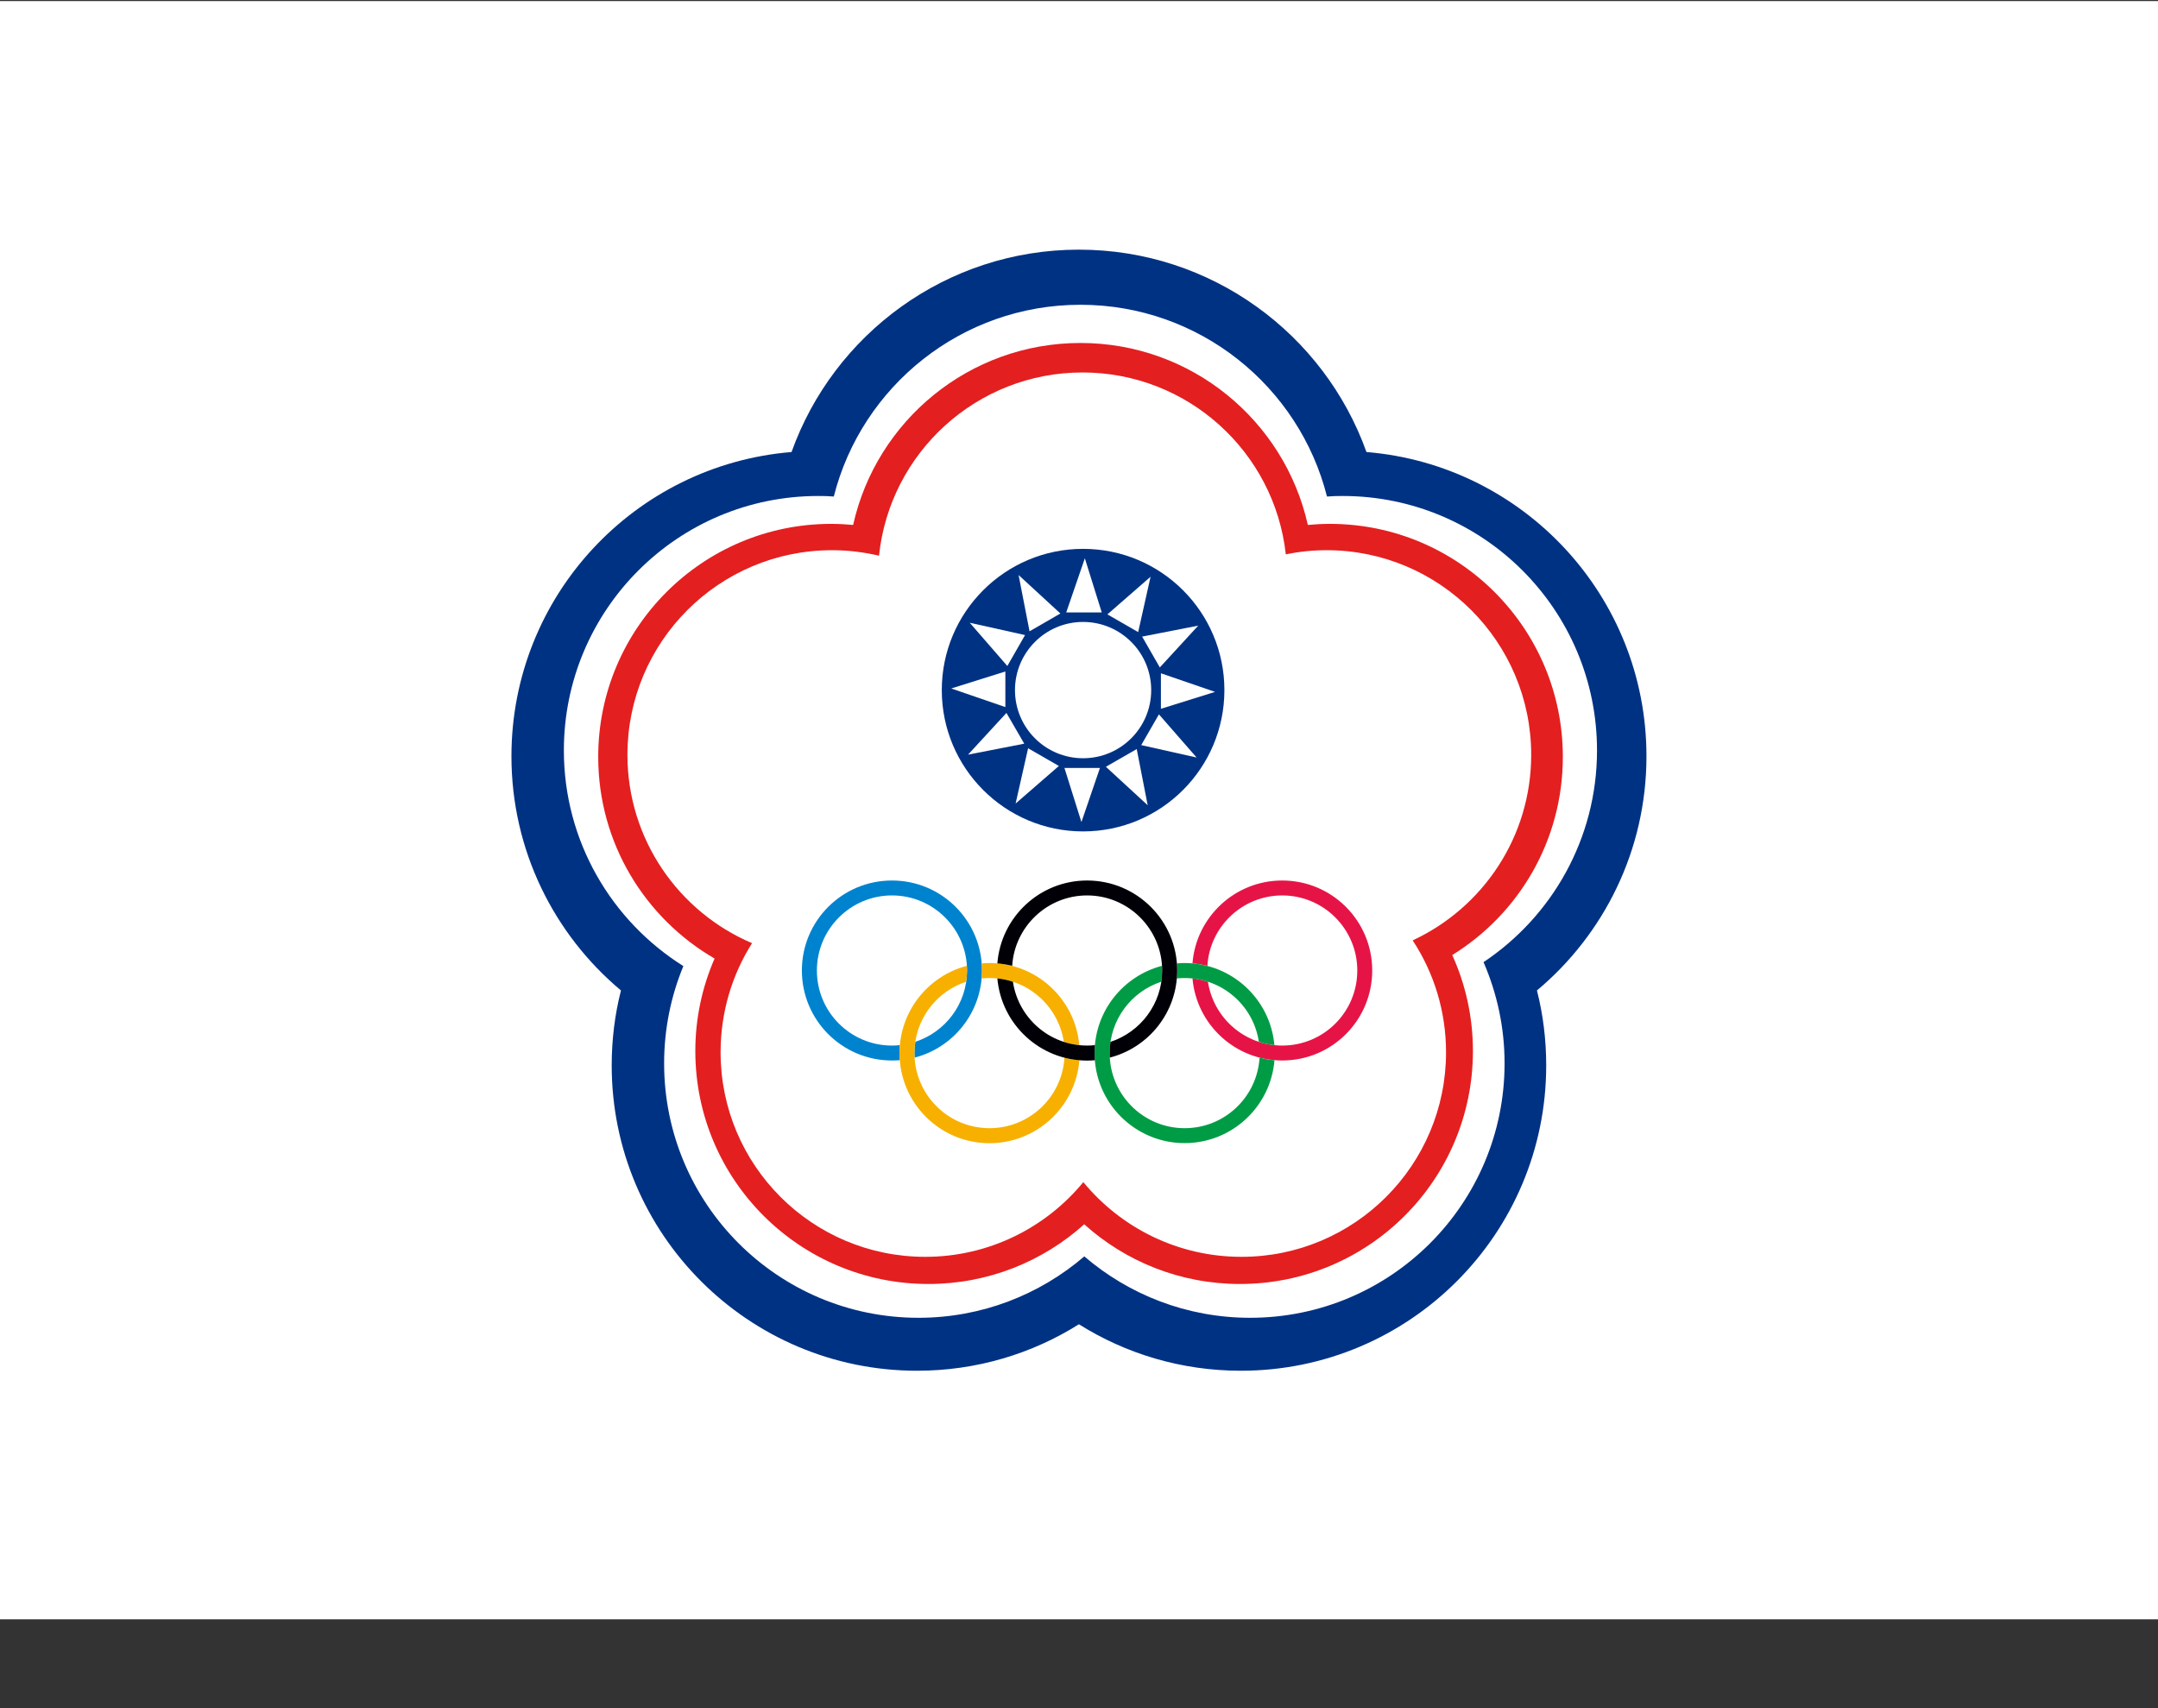 <svg width="24" height="19" viewBox="0 0 24 19" fill="none" xmlns="http://www.w3.org/2000/svg">
<rect x="0" y="0" width="24" height="19" fill="#333333" stroke="none"/>
<rect width="24" height="18" transform="translate(0 0.012)" fill="white"/>
<path d="M23.999 1.012H0V17.012H23.999V1.012Z" fill="white"/>
<path fill-rule="evenodd" clip-rule="evenodd" d="M18.311 8.412C18.311 6.631 16.941 5.171 15.197 5.028C14.727 3.715 13.472 2.777 11.999 2.777C10.526 2.777 9.272 3.716 8.803 5.028C7.058 5.171 5.688 6.631 5.688 8.412C5.688 9.458 6.162 10.394 6.906 11.017C6.838 11.283 6.803 11.563 6.803 11.851C6.803 13.726 8.323 15.247 10.199 15.247C10.86 15.247 11.478 15.058 11.999 14.73C12.521 15.058 13.138 15.247 13.8 15.247C15.676 15.247 17.196 13.726 17.196 11.851C17.196 11.563 17.161 11.283 17.093 11.017C17.837 10.394 18.311 9.458 18.311 8.412Z" fill="white"/>
<path fill-rule="evenodd" clip-rule="evenodd" d="M12.045 6.105C11.178 6.105 10.474 6.809 10.474 7.676C10.474 8.544 11.178 9.248 12.045 9.248C12.914 9.248 13.617 8.544 13.617 7.676C13.617 6.809 12.914 6.105 12.045 6.105ZM12.045 8.434C11.627 8.434 11.288 8.095 11.288 7.676C11.288 7.258 11.627 6.918 12.045 6.918C12.464 6.918 12.803 7.258 12.803 7.676C12.803 8.095 12.464 8.434 12.045 8.434Z" fill="#003283"/>
<path fill-rule="evenodd" clip-rule="evenodd" d="M18.311 8.412C18.311 6.631 16.941 5.171 15.197 5.028C14.727 3.715 13.472 2.777 11.999 2.777C10.526 2.777 9.272 3.716 8.803 5.028C7.058 5.171 5.688 6.631 5.688 8.412C5.688 9.458 6.162 10.394 6.906 11.017C6.838 11.283 6.803 11.563 6.803 11.851C6.803 13.726 8.323 15.247 10.199 15.247C10.86 15.247 11.478 15.058 11.999 14.73C12.521 15.058 13.138 15.247 13.8 15.247C15.676 15.247 17.196 13.726 17.196 11.851C17.196 11.563 17.161 11.283 17.093 11.017C17.837 10.394 18.311 9.458 18.311 8.412ZM16.499 10.702C16.649 11.048 16.733 11.428 16.733 11.828C16.733 13.392 15.466 14.658 13.903 14.658C13.199 14.658 12.554 14.4 12.059 13.975C11.564 14.4 10.919 14.658 10.215 14.658C8.652 14.658 7.386 13.392 7.386 11.828C7.386 11.445 7.462 11.08 7.6 10.746C6.802 10.245 6.271 9.358 6.271 8.347C6.271 6.784 7.537 5.517 9.1 5.517C9.159 5.517 9.216 5.518 9.273 5.523C9.583 4.297 10.694 3.39 12.016 3.39C13.338 3.39 14.448 4.297 14.758 5.523C14.816 5.518 14.874 5.517 14.932 5.517C16.495 5.517 17.761 6.784 17.761 8.347C17.761 9.329 17.259 10.195 16.499 10.702Z" fill="#003283"/>
<path fill-rule="evenodd" clip-rule="evenodd" d="M17.381 8.419C17.381 6.987 16.221 5.827 14.789 5.827C14.708 5.827 14.625 5.832 14.545 5.839C14.286 4.68 13.252 3.815 12.016 3.815C10.78 3.815 9.746 4.68 9.488 5.839C9.408 5.832 9.326 5.827 9.245 5.827C7.813 5.827 6.653 6.987 6.653 8.419C6.653 9.377 7.173 10.213 7.947 10.662C7.81 10.978 7.733 11.324 7.733 11.691C7.733 13.123 8.894 14.282 10.325 14.282C10.991 14.282 11.599 14.031 12.058 13.618C12.517 14.031 13.124 14.282 13.79 14.282C15.221 14.282 16.381 13.123 16.381 11.691C16.381 11.311 16.299 10.949 16.151 10.623C16.89 10.167 17.381 9.351 17.381 8.419ZM15.711 10.46C15.946 10.818 16.082 11.245 16.082 11.705C16.082 12.961 15.064 13.98 13.807 13.98C13.098 13.98 12.466 13.656 12.048 13.149C11.631 13.656 10.998 13.98 10.29 13.98C9.032 13.98 8.014 12.961 8.014 11.705C8.014 11.259 8.142 10.842 8.364 10.491C7.549 10.145 6.978 9.337 6.978 8.396C6.978 7.139 7.996 6.12 9.254 6.12C9.433 6.12 9.608 6.142 9.776 6.181C9.895 5.036 10.863 4.143 12.039 4.143C13.21 4.143 14.175 5.028 14.3 6.166C14.447 6.136 14.598 6.12 14.754 6.12C16.01 6.12 17.029 7.139 17.029 8.396C17.029 9.31 16.49 10.098 15.711 10.46Z" fill="#E41F20"/>
<path fill-rule="evenodd" clip-rule="evenodd" d="M11.858 6.812H12.253L12.065 6.21L11.858 6.812Z" fill="white"/>
<path fill-rule="evenodd" clip-rule="evenodd" d="M11.45 7.022L11.793 6.824L11.328 6.396L11.45 7.022Z" fill="white"/>
<path fill-rule="evenodd" clip-rule="evenodd" d="M11.203 7.408L11.4 7.064L10.785 6.927L11.203 7.408Z" fill="white"/>
<path fill-rule="evenodd" clip-rule="evenodd" d="M11.181 7.865V7.469L10.579 7.658L11.181 7.865Z" fill="white"/>
<path fill-rule="evenodd" clip-rule="evenodd" d="M11.391 8.272L11.193 7.93L10.766 8.394L11.391 8.272Z" fill="white"/>
<path fill-rule="evenodd" clip-rule="evenodd" d="M11.776 8.52L11.434 8.323L11.295 8.938L11.776 8.52Z" fill="white"/>
<path fill-rule="evenodd" clip-rule="evenodd" d="M12.233 8.542H11.838L12.027 9.144L12.233 8.542Z" fill="white"/>
<path fill-rule="evenodd" clip-rule="evenodd" d="M12.642 8.332L12.299 8.529L12.764 8.957L12.642 8.332Z" fill="white"/>
<path fill-rule="evenodd" clip-rule="evenodd" d="M12.889 7.946L12.692 8.288L13.308 8.426L12.889 7.946Z" fill="white"/>
<path fill-rule="evenodd" clip-rule="evenodd" d="M12.911 7.489V7.884L13.513 7.696L12.911 7.489Z" fill="white"/>
<path fill-rule="evenodd" clip-rule="evenodd" d="M12.702 7.081L12.899 7.424L13.326 6.959L12.702 7.081Z" fill="white"/>
<path fill-rule="evenodd" clip-rule="evenodd" d="M12.316 6.834L12.658 7.031L12.796 6.415L12.316 6.834Z" fill="white"/>
<path d="M10.921 10.795C10.921 10.242 10.474 9.794 9.92 9.794C9.366 9.794 8.918 10.242 8.918 10.795C8.918 11.348 9.366 11.796 9.92 11.796C9.95 11.796 9.979 11.795 10.007 11.793C10.005 11.767 10.004 11.74 10.004 11.714C10.004 11.684 10.005 11.654 10.007 11.625C9.979 11.629 9.95 11.63 9.92 11.63C9.459 11.63 9.085 11.257 9.085 10.795C9.085 10.335 9.459 9.96 9.92 9.96C10.382 9.96 10.755 10.335 10.755 10.795C10.755 11.166 10.514 11.479 10.18 11.588C10.174 11.629 10.17 11.671 10.17 11.714C10.17 11.731 10.171 11.748 10.172 11.764C10.603 11.653 10.921 11.261 10.921 10.795Z" fill="#0083CE"/>
<path d="M15.261 10.795C15.261 11.348 14.814 11.796 14.26 11.796C13.736 11.796 13.307 11.396 13.262 10.883C13.322 10.889 13.379 10.902 13.434 10.92C13.495 11.322 13.842 11.63 14.26 11.63C14.722 11.63 15.095 11.257 15.095 10.795C15.095 10.335 14.722 9.96 14.26 9.96C13.817 9.96 13.454 10.307 13.428 10.743C13.374 10.73 13.318 10.72 13.262 10.716C13.302 10.2 13.734 9.794 14.26 9.794C14.814 9.794 15.261 10.242 15.261 10.795Z" fill="#E61446"/>
<path d="M14.008 11.764C13.982 12.203 13.619 12.549 13.175 12.549C12.714 12.549 12.341 12.175 12.341 11.714C12.341 11.343 12.582 11.029 12.915 10.92C12.921 10.879 12.925 10.838 12.925 10.795C12.925 10.778 12.925 10.761 12.923 10.743C12.492 10.856 12.173 11.247 12.173 11.714C12.173 12.267 12.622 12.715 13.175 12.715C13.701 12.715 14.132 12.309 14.174 11.793C14.117 11.788 14.061 11.779 14.008 11.764ZM13.175 10.879C13.594 10.879 13.941 11.187 14 11.588C14.056 11.607 14.113 11.62 14.173 11.625C14.128 11.113 13.698 10.712 13.175 10.712C13.146 10.712 13.117 10.713 13.089 10.716C13.091 10.742 13.091 10.769 13.091 10.795C13.091 10.825 13.09 10.855 13.088 10.883C13.116 10.88 13.146 10.879 13.175 10.879Z" fill="#009C45"/>
<path d="M12.004 11.793C11.963 12.309 11.531 12.716 11.005 12.716C10.451 12.716 10.004 12.267 10.004 11.714C10.004 11.248 10.322 10.856 10.753 10.743C10.754 10.761 10.755 10.778 10.755 10.795C10.755 10.838 10.751 10.879 10.745 10.92C10.412 11.029 10.17 11.343 10.17 11.714C10.17 12.175 10.544 12.549 11.005 12.549C11.448 12.549 11.812 12.203 11.838 11.765C11.892 11.779 11.947 11.788 12.004 11.793ZM10.918 10.883C10.92 10.855 10.921 10.825 10.921 10.795C10.921 10.769 10.921 10.742 10.919 10.716C10.947 10.713 10.976 10.712 11.005 10.712C11.529 10.712 11.958 11.113 12.003 11.625C11.944 11.62 11.886 11.607 11.831 11.588C11.77 11.187 11.424 10.879 11.005 10.879C10.976 10.879 10.947 10.88 10.918 10.883Z" fill="#F7B000"/>
<path d="M12.09 11.63C11.671 11.63 11.325 11.322 11.265 10.92C11.21 10.902 11.152 10.889 11.092 10.883C11.137 11.396 11.567 11.797 12.09 11.797C12.119 11.797 12.148 11.796 12.177 11.793C12.175 11.767 12.173 11.74 12.173 11.714C12.173 11.684 12.175 11.654 12.177 11.625C12.149 11.629 12.12 11.63 12.09 11.63ZM12.09 9.794C11.564 9.794 11.132 10.2 11.092 10.716C11.149 10.721 11.204 10.73 11.257 10.743C11.284 10.307 11.647 9.96 12.09 9.96C12.551 9.96 12.925 10.335 12.925 10.795C12.925 11.166 12.684 11.479 12.35 11.589C12.344 11.629 12.341 11.671 12.341 11.714C12.341 11.731 12.341 11.748 12.342 11.764C12.774 11.653 13.092 11.262 13.092 10.795C13.092 10.242 12.643 9.794 12.09 9.794Z" fill="#000006"/>
</svg>
